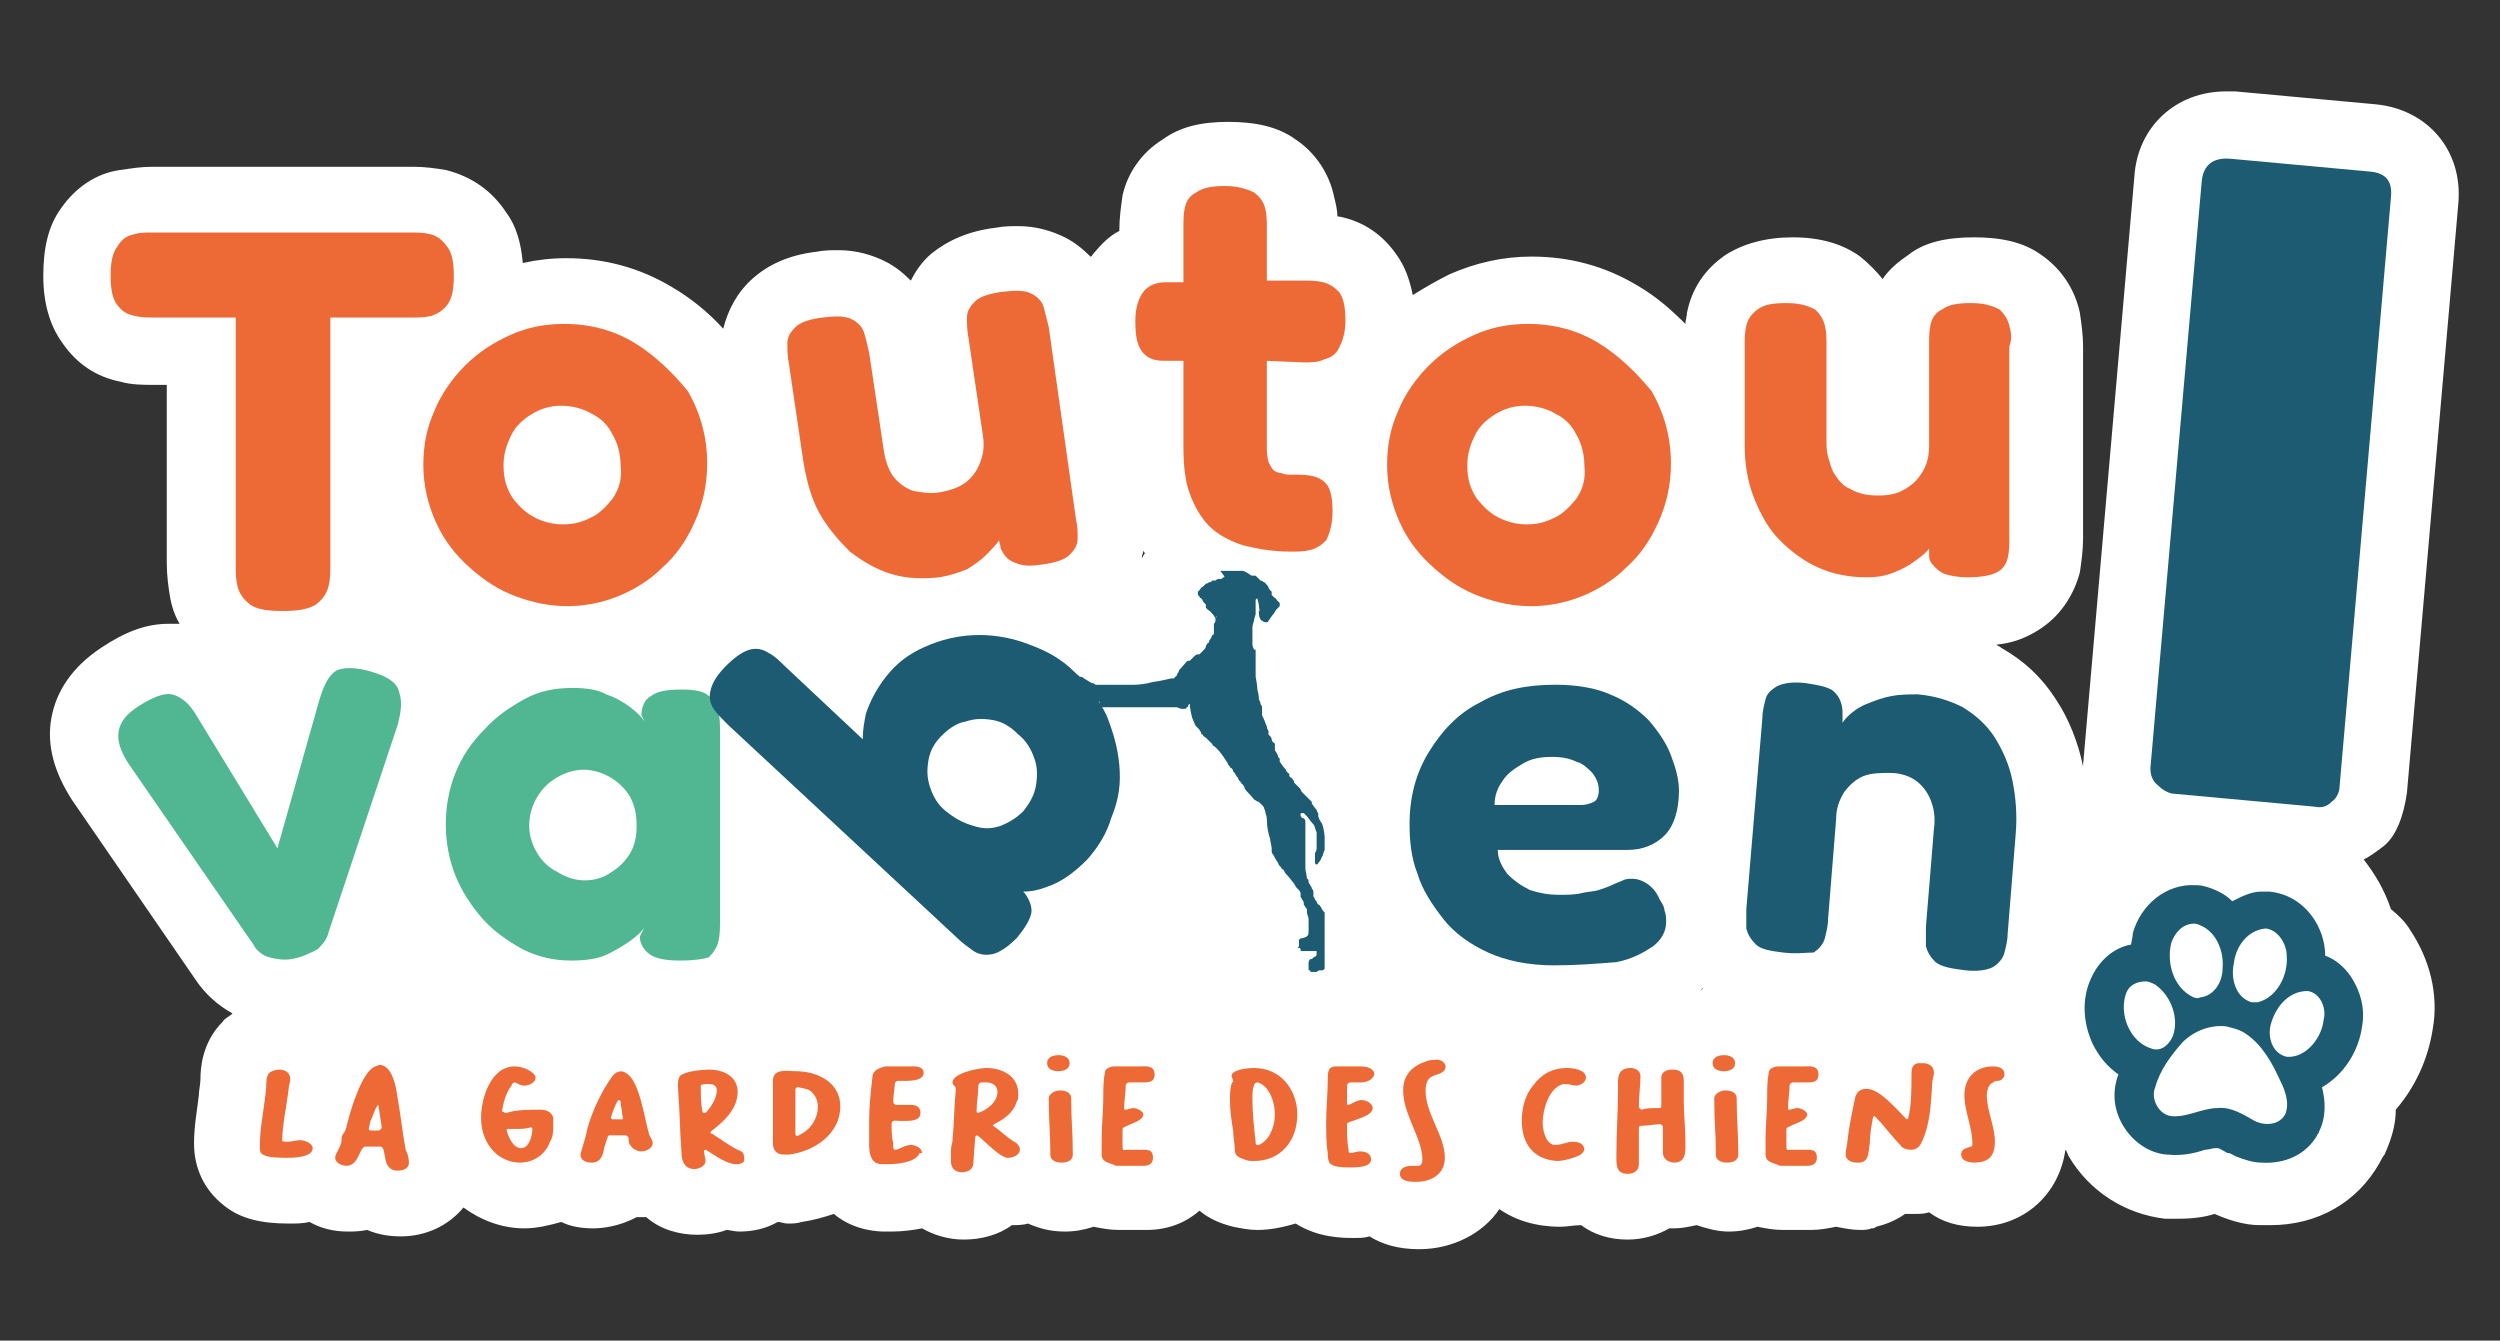 <?xml version="1.0" encoding="utf-8"?>
<!-- Generator: $$$/GeneralStr/196=Adobe Illustrator 27.6.0, SVG Export Plug-In . SVG Version: 6.00 Build 0)  -->
<svg version="1.1" id="Calque_1" xmlns="http://www.w3.org/2000/svg" xmlns:xlink="http://www.w3.org/1999/xlink" x="0px" y="0px"
	 viewBox="0 0 155.9 83.6" style="enable-background:new 0 0 155.9 83.6;" xml:space="preserve">
<rect x="0" y="0" width="155.9" height="83.6" fill="#333333" stroke="none"/>
<style type="text/css">
	.st0{fill:#FFFFFF;}
	.st1{fill:#1C5B72;}
	.st2{fill:#ED6A37;}
	.st3{fill:#50B792;}
</style>
<g>
	<path class="st0" d="M150.1,49.4l3.2-36.7c0.3-3.3-1.9-5.9-5.2-6.2l-8.7-0.8c-0.2,0-0.4,0-0.6,0c-3.1,0-5.5,2.2-5.7,5.3l-3.2,36.7
		c0,0.1,0,0.1,0,0.2c0,0,0-0.1,0-0.1c-0.3-1.5-0.9-3-1.7-4.2c-0.9-1.4-2-2.4-3.4-3.2c-0.1-0.1-0.2-0.1-0.3-0.2
		c1-0.1,1.8-0.4,2.6-0.9c1.3-0.8,2.2-2.1,2.6-3.6c0.1-0.7,0.2-1.4,0.2-2.1v-12c0-0.7-0.1-1.4-0.2-2.1c-0.3-1.4-1.1-2.7-2.4-3.6
		c-1.1-0.8-2.5-1.1-4.2-1.1c-1.7,0-3.1,0.3-4.1,1.1c-0.6,0.4-1.2,0.9-1.6,1.5c-0.4-0.5-0.9-1-1.4-1.4c-1.1-0.8-2.5-1.2-4.2-1.2
		c-1.7,0-3.1,0.4-4.2,1.1c-1.3,0.9-2.1,2.1-2.4,3.6c0,0.2-0.1,0.5-0.1,0.7c-0.9-0.9-1.8-1.7-3-2.4c-2-1.2-4.2-1.8-6.6-1.8
		c-1.8,0-3.5,0.4-5.1,1.1c-0.8,0.4-1.5,0.8-2.3,1.3c-0.2-1-0.5-1.8-1-2.5c-0.9-1.3-2.1-2.1-3.6-2.4c0,0-0.1,0-0.1,0
		c0-0.4-0.1-0.8-0.2-1.2c-0.3-1.5-1.2-2.8-2.4-3.6c-1.1-0.8-2.5-1.1-4.2-1.1c-1.7,0-3,0.3-4.1,1.1c-1.3,0.8-2.2,2.1-2.5,3.5
		c-0.1,0.7-0.2,1.4-0.2,2.2v0c-0.6,0.3-1.1,0.8-1.6,1.4c-0.1,0.1-0.1,0.2-0.2,0.2c-0.5-0.5-1-0.9-1.6-1.2c-0.8-0.4-1.8-0.7-2.9-0.7
		c-0.4,0-0.9,0-1.4,0.1c-1.7,0.2-3,0.8-4,1.6c-0.6,0.5-1,1.1-1.3,1.7c-0.5-0.5-1-0.9-1.6-1.2c-0.8-0.4-1.8-0.7-2.9-0.7
		c-0.4,0-0.9,0-1.4,0.1c-1.7,0.2-3,0.8-4,1.7c-0.9,0.8-1.5,1.9-1.8,3.1c-0.9-1-2-1.9-3.2-2.6c-2-1.2-4.2-1.8-6.6-1.8
		c-0.9,0-1.8,0.1-2.7,0.3c-0.1-1.2-0.4-2.3-1-3.1c-0.9-1.4-2.2-2.3-3.8-2.7c-0.6-0.1-1.3-0.2-2-0.2H9.5c-0.7,0-1.3,0.1-2,0.2
		C6,10.8,4.7,11.7,3.8,13c-0.8,1.1-1.1,2.5-1.1,4.2c0,1.7,0.4,3.1,1.2,4.2c0.9,1.3,2.1,2.1,3.6,2.4c0.7,0.2,1.4,0.2,2.1,0.2h0.8
		v11.1c0,0.8,0.1,1.5,0.2,2.1c0.1,0.6,0.3,1.2,0.6,1.7c0,0-0.1,0-0.1,0c-0.2,0-0.4,0-0.6,0c-1.4,0-2.7,0.5-4.2,1.5
		c-1.8,1.2-2.8,2.7-3.1,4.4c-0.3,1.7,0.2,3.4,1.3,5.1l7.7,11.2c0.6,0.9,1.4,1.6,2.3,2.1c-0.2,0.2-0.5,0.3-0.6,0.5
		c-1.3,1.3-1.4,2.9-1.4,3.6c0,0.3-0.1,0.7-0.1,1c-0.1,0.9-0.3,1.9-0.3,3c0,1.5,0.6,2.9,1.9,3.9c1,0.8,2.3,1.1,4,1.1
		c0.5,0,0.9,0,1.3-0.1c0.7,0.4,1.5,0.6,2.4,0.6c0.3,0,0.7,0,1.2-0.1c0.7,0.3,1.4,0.4,2.1,0.4c1.6,0,3-0.7,3.9-1.8
		c1.1,0.8,2.4,1.3,3.8,1.3c0.8,0,1.6-0.2,2.3-0.4c0.6,0.3,1.3,0.4,2,0.4c0.5,0,1.6-0.1,2.7-0.7c0.2,0,0.3,0,0.5,0c0,0,0.1,0,0.1,0
		c0.9,0.8,2.1,1.1,3.2,1.1c0.6,0,1.3-0.1,1.8-0.3c0.2,0,0.5,0.1,0.8,0.1c0.9,0,1.7-0.2,2.4-0.6c0.2,0,0.4,0.1,0.6,0.1
		c0.3,0,0.6,0,0.9-0.1c0.7-0.1,1.4-0.3,2-0.5c1.3,1.1,2.9,1.1,3.2,1.1h0.4c0.7,0,1.4-0.1,1.9-0.2c0.7,0.4,1.6,0.7,2.6,0.7
		c1.1,0,2.2-0.3,3-0.9c0,0,0,0,0,0c0.3,0,0.7,0,1-0.1c0.7,0.3,1.4,0.5,2.3,0.5c0.6,0,1.2-0.1,1.8-0.3c0.5,0.1,1,0.2,1.6,0.2h1.7
		c1.4,0,2.5-0.5,3.3-1.2c0.6,0.5,1.3,0.8,2.1,1c0.5,0.1,1,0.2,1.5,0.2c0.9,0,1.7-0.2,2.4-0.4c1.4,0.9,3,0.9,3.6,0.9
		c0.4,0,0.7,0,1-0.1c0.8,0.5,1.8,0.8,3.1,0.8c2.1,0,4-1,5-2.5c1,0.7,2.3,1.1,3.8,1.1c0.4,0,0.9-0.1,1.3-0.1c0.8,0.6,1.8,0.9,2.9,0.9
		c1,0,1.9-0.3,2.6-0.7c0.1,0,0.2,0,0.3,0c0.5,0,0.9-0.1,1.4-0.2c0.6,0.2,1.3,0.4,2,0.4c0.6,0,1.2-0.1,1.8-0.3c0.5,0.1,1,0.2,1.6,0.2
		h1.7c0.6,0,1.1-0.1,1.6-0.2c0.5,0.1,1,0.2,1.5,0.2c0.2,0,0.5,0,0.7-0.1c0.1,0,0.2,0,0.3-0.1c0.4-0.1,1.1-0.3,1.8-0.8
		c0.2,0,0.4,0,0.6,0c0.3,0,0.6,0,0.9-0.1c0.8,0.6,1.8,0.9,3,0.9c2.9,0,5.1-2,5.5-4.8c0.1,0.1,0.1,0.2,0.2,0.4c1.3,2.2,3.5,3.6,6,3.9
		c0,0,0.1,0,0.1,0c0.3,0,0.5,0,0.8,0c0.8,0,1.6-0.1,2.2-0.3c0.9,0.4,1.9,0.7,2.8,0.7c0.2,0,0.5,0,0.7,0c2.9,0,5.4-1.4,6.8-3.9
		c0.1-0.2,0.2-0.4,0.3-0.5c0.4-0.9,0.7-1.8,0.7-2.8c1.2-1.4,2-3.1,2.3-5c0.4-2.2-0.2-4.4-1.4-6.2c-0.3-0.5-0.7-0.9-1.2-1.3
		c-0.4-1.2-1-2.2-1.7-3.1c0.4-0.2,0.8-0.5,1.2-0.8C149.4,52.2,149.9,50.9,150.1,49.4z M71.4,34.5c-0.1,0.1-0.1,0.2-0.2,0.3
		c0-0.2,0.1-0.3,0.1-0.5C71.3,34.4,71.4,34.5,71.4,34.5z M106.2,61.6C106.2,61.6,106.2,61.7,106.2,61.6c0,0.1-0.1,0.1-0.2,0.2
		C106.1,61.7,106.1,61.7,106.2,61.6z M15.8,42.3C15.8,42.3,15.8,42.3,15.8,42.3C15.7,42.3,15.7,42.3,15.8,42.3
		C15.7,42.3,15.8,42.3,15.8,42.3z"/>
	<path class="st1" d="M75.9,38L75.9,38c0,0,0,0.1,0,0.1c0,0,0,0.1,0,0.1c0,0,0,0.1,0,0.1c0,0.1,0,0.2-0.1,0.2c0,0,0,0,0,0
		C76,38.4,75.9,38,75.9,38L75.9,38z M82.3,58.4c0,0,0,0.1,0,0.2c0,0.2,0,0.4,0,0.5c0,0,0,0,0,0c0,0,0,0,0-0.1c0,0,0-0.1,0-0.1
		c0-0.1,0-0.1,0-0.2C82.3,58.6,82.3,58.5,82.3,58.4C82.3,58.4,82.3,58.4,82.3,58.4z M76.3,36C76.2,36,76.2,36,76.3,36
		C76.2,36,76.2,36.1,76.3,36c-0.1,0.1-0.1,0.1-0.2,0.1c0,0-0.1,0-0.1,0c0,0-0.1,0-0.2,0.1c0,0-0.1,0-0.1,0c0,0-0.1,0-0.1,0
		c0,0,0,0-0.1,0.1c0,0,0,0-0.1,0c0,0-0.1,0.1-0.2,0.1c0,0,0,0-0.1,0.1c0,0-0.1,0.1-0.1,0.1c-0.1,0-0.1,0.1-0.2,0.2l-0.1,0.1l0,0.1
		c0,0.1,0,0.1,0.1,0.2c0,0,0,0.1,0.1,0.1c0.1,0.1,0.1,0.2,0.2,0.3c0,0,0.1,0.1,0.1,0.1c0,0,0,0,0,0.1c0,0,0,0,0,0.1c0,0,0,0,0.1,0.1
		c0.3,0.2,0.5,0.5,0.5,0.6c0,0,0,0.1,0,0.1c0,0,0,0.1-0.1,0.2c0,0,0,0.1,0,0.1c0,0,0,0.1,0,0.1c0,0,0,0,0,0.1c0,0,0,0,0,0.1
		c0,0,0,0.1,0,0.2c0,0,0,0.1-0.1,0.1c-0.1,0.3-0.2,0.3-0.2,0.4c0,0,0,0.1-0.1,0.1c0,0.1-0.1,0.1-0.1,0.2c0,0.1-0.1,0.2-0.2,0.3
		c0,0-0.1,0.1-0.1,0.1c0,0-0.1,0.1-0.1,0.1c0,0-0.1,0-0.1,0c0,0,0,0,0,0c0,0,0,0,0,0c-0.1,0-0.2,0.1-0.2,0.1c0,0-0.1,0.1-0.1,0.1
		c0,0,0,0-0.1,0.1c0,0-0.1,0.1-0.1,0.1c0,0,0,0-0.1,0c-0.1,0-0.2,0.2-0.4,0.4c-0.1,0.1-0.2,0.2-0.2,0.3c-0.1,0.1-0.1,0.2-0.1,0.2
		c-0.1,0.1-0.1,0.1-0.2,0.2c0,0,0,0,0,0c0,0,0,0-0.1,0c0,0-0.1,0-0.5,0.1c-0.4,0.1-0.7,0.1-1,0.2c-0.5,0.1-0.8,0.1-1,0.1
		c0,0-0.1,0-0.1,0c0,0,0,0,0,0c0,0,0,0,0,0c0,0-0.1,0-0.1,0c0,0-0.1,0-0.1,0c0,0-0.1,0-0.2,0c-0.3,0-0.4,0-0.7,0c-0.1,0-0.3,0-0.3,0
		c0,0-0.1,0-0.1,0c0,0-0.1,0-0.2,0c-0.1,0-0.2,0-0.2,0c0,0-0.1,0-0.1,0c0,0-0.1,0-0.1,0c-0.1,0-0.1,0-0.2-0.1c0,0-0.1,0-0.1,0
		c0,0-0.2-0.1-0.5-0.3c-0.1-0.1-0.2-0.1-0.2-0.1c0,0-0.1,0-0.1,0c0-0.1-0.1-0.1-0.2-0.1c0,0,0,0,0,0c0,0,0,0,0,0c0,0-0.1,0-0.1,0
		c0,0-0.1,0-0.1,0c0,0,0,0,0,0c0,0,0,0,0,0c0,0,0,0-0.1,0c0,0-0.1,0-0.1,0c0,0,0,0,0,0c0,0,0,0.1,0,0.1c-0.1,0.1-0.1,0.1,0,0.3
		c0,0.2,0,0.3,0.2,0.3c0,0,0.1,0.1,0.1,0.1c0,0,0,0,0,0.1c0,0.1,0.1,0.1,0.2,0.1c0,0,0,0,0,0c0,0,0,0,0,0c0.1,0,0.2,0,0.3,0.1
		c0,0,0,0,0,0.1c0,0,0.1,0.1,0.1,0.1c0,0,0,0,0,0l0,0c0,0,0.1,0,0.2,0.1c0.1,0,0.2,0.1,0.3,0.1c0.1,0,0.2,0,0.2,0.1c0,0,0,0,0,0
		c0,0,0,0,0,0s0,0,0,0c0,0,0,0,0,0c0,0,0.1,0,0.1,0c0.1,0,0.2,0.1,0.2,0.1c0,0,0,0,0,0.1c0,0.1,0,0.2,0.1,0.2c0,0,0.1,0,0.1,0
		c0.1,0,0.1,0,0.1,0c0,0,0.1,0,0.1,0c0,0,0,0,0.1,0c0,0,0,0,0.1,0c0,0,0.1,0,0.2,0c0.1,0,0.3,0,0.3,0c0,0,0,0,0.1,0c0,0,0.1,0,0.1,0
		c0,0,0.1,0,0.1,0c0,0,0.1,0,0.1,0c0,0,0.1,0,0.1,0c0,0,0,0,0.1,0c0,0,0,0,0,0c0,0,0,0,0,0c0.1,0,0.3,0,0.4,0c0,0,0,0,0.1,0
		c0,0,0.1,0,0.1,0c0,0,0.1,0,0.2,0c0,0,0.1,0,0.1,0c0,0,0.1,0,0.1,0c0,0,0,0,0,0c0,0,0,0,0,0c0,0,0,0,0.1,0c0,0,0,0,0.1,0
		c0,0,0,0,0,0c0,0,0,0,0,0c0,0,0.1,0,0.1,0c0.1,0,0.1,0,0.2,0c0,0,0.1,0,0.1,0c0,0,0.1,0,0.2,0c0,0,0.1,0,0.1,0c0,0,0.1,0,0.1,0
		c0.1,0,0.2,0,0.3,0c0,0,0.1,0,0.1,0c0.1,0,0.3,0,0.4,0c0,0,0,0,0,0c0,0,0,0,0,0c0,0,0,0,0,0c0,0,0,0,0.1,0c0,0,0,0,0.1,0
		c0,0,0,0,0,0s0,0,0,0c0,0,0,0,0.1,0c0,0,0,0,0,0c0,0,0,0,0,0c0,0,0,0,0,0c0,0,0,0,0,0c0,0,0.2,0.1,0.3,0.1c0,0,0.1,0,0.1,0
		c0.1,0,0.2,0,0.2-0.1c0,0,0.1,0,0.1-0.1c0,0,0-0.1,0.1-0.1c0,0,0,0,0,0c0,0,0,0,0,0.1c0,0.1,0.1,0.7,0.2,0.9
		c0.1,0.2,0.1,0.3,0.2,0.4c0,0,0.1,0.1,0.1,0.1s0,0,0,0c0,0,0.1,0.1,0.1,0.1c0,0.1,0.1,0.1,0.1,0.2c0,0,0,0.1,0.1,0.1
		c0,0,0,0.1,0.2,0.2c0,0,0.1,0.1,0.1,0.1c0,0,0,0,0,0c0,0,0.2,0.2,0.2,0.2c0,0,0.1,0.1,0.1,0.1c0,0.1,0.1,0.1,0.2,0.2
		s0.1,0.1,0.1,0.1c0,0,0.1,0.1,0.1,0.1c0.1,0.1,0.6,0.8,0.6,0.9c0,0,0.1,0.1,0.1,0.1c0,0,0,0.1,0.1,0.1c0,0,0,0,0,0
		c0,0,0.1,0.1,0.1,0.2c0.2,0.2,0.2,0.3,0.2,0.3c0,0,0.1,0.1,0.1,0.1c0,0.1,0.1,0.2,0.2,0.3c0,0,0,0.1,0.1,0.1c0,0.1,0.1,0.1,0.1,0.2
		c0,0,0,0,0,0c0,0.1,0.2,0.3,0.3,0.4c0.3,0.3,0.3,0.4,0.4,0.4c0,0,0.1,0.1,0.2,0.1c0,0,0.1,0.1,0.1,0.1c0,0,0.1,0.1,0.1,0.1
		c0.1,0.1,0.1,0.1,0.2,0.4c0,0.1,0.1,0.3,0.1,0.5c0,0.5,0.1,0.9,0.2,1.2c0,0.1,0.1,0.5,0.1,0.6c0,0.1,0,0.1,0,0.2
		c0,0.1,0.1,0.2,0.1,0.2c0,0,0.2,0.4,0.3,0.5c0,0.1,0.1,0.2,0.2,0.3c0,0,0,0.1,0.1,0.1c0.1,0.1,0.1,0.2,0.2,0.3
		c0.1,0.1,0.1,0.1,0.5,0.6c0.1,0.2,0.1,0.2,0.2,0.3c0,0,0.1,0.1,0.1,0.1c0.1,0.1,0.1,0.2,0.1,0.2c0,0,0,0,0,0.1c0,0,0,0,0,0
		c0,0,0,0,0,0c0,0,0,0,0,0.1c0,0.1,0.1,0.1,0.1,0.2c0.1,0.1,0.1,0.2,0.1,0.2c0,0,0,0,0,0c0,0,0,0,0,0.1s0,0,0,0c0,0,0.2,0.3,0.2,0.3
		c0,0,0,0,0,0c0,0,0,0,0,0.1c0,0,0,0.1,0,0.1c0,0.1,0.1,0.3,0.1,0.4c0,0.2,0,0.6,0,0.6c0,0,0,0.1,0,0.1c0,0.3,0,0.4-0.4,0.5
		c-0.1,0-0.1,0-0.2,0.1c0,0,0,0,0,0.1c0,0,0,0.2,0,0.2c0,0,0,0,0,0c0,0,0,0,0,0.1c-0.1,0.1-0.1,0.1,0,0.1c0,0,0.1,0,0.1,0.1
		c0,0.1,0,0.1,0.1,0.1c0,0,0.1,0,0.2,0c0.1,0,0.2,0,0.3,0c0,0,0.1,0,0.1,0c0.1,0,0.1,0,0.2,0c0,0,0.1,0,0.1,0c0,0,0,0,0,0
		c0,0,0,0,0,0c0,0,0,0.1,0,0.1c0,0.2,0,0.2-0.2,0.3c0,0,0,0-0.1,0.1c0,0-0.1,0-0.1,0c0,0-0.1,0.1-0.1,0.2c0,0.1,0,0.1,0,0.2
		c0,0,0,0.1,0,0.1c0,0,0,0,0,0.1c0,0.1,0,0.1,0,0.1c0,0,0,0,0,0c0,0,0,0,0,0c0,0,0,0,0.1,0c0,0.1,0,0.1,0.1,0.1c0,0,0,0,0,0
		c0,0,0,0,0,0c0,0,0.1,0,0.1,0c0,0,0,0,0,0c0,0,0,0,0,0c0,0,0,0,0,0c0,0,0,0,0,0c0,0,0,0,0.1,0c0,0,0,0,0,0c0.1,0,0.1,0,0.1,0
		c0,0,0.1-0.1,0.2-0.1c0,0,0.1,0,0.1,0c0,0,0,0,0,0c0.1,0,0.1,0,0.2-0.1c0,0,0-0.1,0-0.1c0,0,0-0.1,0-0.1c0,0,0-0.1,0-0.2
		c0-0.1,0-0.1,0-0.1c0,0,0-0.2,0-0.3c0-0.1,0-0.3,0-0.4c0,0,0-0.1,0-0.1c0,0,0-0.1,0-0.1c0,0,0-0.1,0-0.1s0-0.1,0-0.1
		c0,0,0-0.1,0-0.1c0,0,0-0.1,0-0.2c0-0.1,0-0.1,0-0.2c0,0,0-0.1,0-0.1c0,0,0-0.1,0-0.1c0-0.2,0-0.4,0-0.4c0,0,0-0.1,0-0.2
		c0-0.2,0-0.3,0-0.4c0,0,0-0.2,0-0.2c0,0-0.2-0.2-0.2-0.3c0,0,0,0,0,0c-0.1-0.1-0.1-0.2-0.2-0.2c0,0-0.1-0.1-0.1-0.2
		c0,0-0.1-0.1-0.1-0.1c0,0,0-0.1-0.1-0.2c0,0,0,0,0-0.1c0,0,0,0,0,0c0,0,0,0,0-0.1s0,0,0-0.1c0-0.1-0.1-0.2-0.1-0.2
		c0,0,0-0.1-0.1-0.2c0-0.1-0.1-0.1-0.1-0.2c0-0.1,0-0.2-0.1-0.2c0-0.1-0.1-0.6-0.1-0.6c0,0,0-0.1,0-0.4c0-0.1,0-0.2,0-0.2
		c0,0,0-0.1,0-0.2c0,0,0-0.1,0-0.1s0,0,0-0.1c0,0,0-0.1,0-0.1c0,0,0-0.1,0-0.1c0,0,0-0.1,0-0.2c0,0,0-0.1,0-0.1c0,0,0,0,0-0.1
		c0,0,0-0.1,0-0.1c0-0.2,0-0.3,0-0.5c0,0,0-0.1,0-0.2c0,0,0-0.1,0-0.2c0-0.1,0-0.2,0-0.3c0,0,0-0.1,0-0.1c0-0.1-0.1-0.2-0.2-0.2
		c-0.1-0.1-0.1-0.1-0.1-0.2c0-0.1,0-0.1,0.1-0.1c0,0,0,0,0.1,0c0,0,0,0,0,0c0,0,0,0,0,0c0,0,0.1,0.1,0.1,0.1c0,0,0,0,0.1,0.1
		c0.1,0.1,0.2,0.3,0.4,0.5c0.1,0.1,0.1,0.3,0.2,0.5c0,0.2,0,0.5,0,0.6c0,0,0,0.1,0,0.1c0,0,0,0.1,0,0.1c0,0,0,0.1,0,0.2
		c0,0.1,0,0.1-0.1,0.3c0,0,0,0,0,0.1c0,0,0,0,0,0.1c0,0.1,0,0.3,0,0.4c0,0,0,0.1,0.1,0.1c0,0,0.1,0,0.1-0.1c0,0,0.1-0.1,0.1-0.1
		c0,0,0.1-0.2,0.2-0.4c0-0.1,0.1-0.3,0.1-0.3c0,0,0-0.1,0-0.2c0,0,0-0.1,0-0.1c0,0,0,0,0,0c0,0,0,0,0-0.1c0,0,0-0.1,0-0.1
		c0,0,0-0.1,0-0.3c0-0.2-0.1-0.8-0.2-0.9c-0.1-0.1-0.2-0.4-0.2-0.4c0,0,0,0,0-0.1c0,0,0,0,0,0c0,0,0,0,0-0.1c0,0-0.1-0.1-0.1-0.2
		c-0.1-0.1-0.3-0.4-0.3-0.4c0,0,0,0,0-0.1c-0.1-0.1-0.2-0.2-0.4-0.4c-0.1-0.1-0.2-0.2-0.2-0.2c0,0,0,0,0,0c0,0,0,0,0,0c0,0,0,0,0,0
		c0,0-0.1-0.1-0.1-0.2c0,0-0.1-0.1-0.1-0.1c0,0-0.1-0.1-0.1-0.1c0,0,0,0,0,0c0,0,0,0-0.1-0.1c0,0-0.1-0.1-0.1-0.1
		c0-0.1,0-0.1-0.1-0.2c0-0.1-0.1-0.1-0.1-0.1c-0.1-0.1-0.1-0.1-0.1-0.1c0,0,0,0,0,0c0,0,0,0,0-0.1c0,0,0-0.1-0.1-0.1
		c0,0,0-0.1-0.1-0.1c0,0,0,0,0-0.1c0,0,0,0-0.1-0.1c-0.1-0.1-0.2-0.3-0.3-0.4c0,0,0,0,0-0.1c0,0,0,0,0,0c0,0,0,0,0-0.1
		c0,0-0.1-0.1-0.1-0.1c0-0.1-0.1-0.3-0.2-0.4c0,0,0,0,0-0.1c0,0,0-0.1,0-0.1c0,0,0,0,0-0.1c0,0,0,0,0-0.1c0,0,0-0.1-0.1-0.1
		c0,0-0.1-0.1-0.1-0.2c0-0.1-0.1-0.2-0.1-0.2s-0.1-0.1-0.1-0.1c0,0,0-0.1,0-0.1c0,0,0,0,0,0c0,0,0,0,0-0.1c0-0.1-0.1-0.1-0.1-0.3
		c-0.1-0.2-0.1-0.3-0.3-0.7c0,0,0-0.1,0-0.2c0-0.1,0-0.2,0-0.2c0,0,0-0.1,0-0.1c0,0,0-0.1-0.1-0.2c0-0.1,0-0.1-0.1-0.3
		c0-0.4-0.1-0.5-0.1-0.7c0-0.2-0.1-0.7-0.1-0.7c0,0,0-0.2,0-0.4c0-0.2,0-0.3,0-0.3c0,0,0-0.1,0-0.2c0-0.1,0-0.2,0-0.5
		c0-0.1,0-0.1,0-0.2c0-0.1,0-0.1-0.1-0.1c0,0-0.1-0.2-0.1-0.3c0-0.1,0-0.1,0-0.2c0-0.1,0-0.2,0-0.3c0-0.1,0-0.2,0-0.3
		c0,0,0-0.1,0-0.1c0,0,0-0.1,0-0.1c0,0,0-0.1,0-0.1c0-0.1,0.1-0.4,0.1-0.4c0-0.1,0.1-0.4,0.1-0.4c0,0,0-0.1,0-0.1c0,0,0,0,0-0.1
		c0,0,0-0.1,0-0.1c0,0,0-0.1,0-0.1c0,0,0-0.1,0-0.1c0,0,0-0.1,0-0.2c0-0.1,0-0.2,0-0.2c0,0,0.1-0.1,0.1-0.1c0,0,0,0,0,0
		c0,0,0,0,0.1,0.4c0,0.3,0.1,0.4,0,0.4c0,0.1,0,0.4,0.1,0.5c0,0,0,0.1,0.1,0.1c0,0,0,0,0,0c0,0,0.1,0.1,0.2,0.1c0,0,0.1,0,0.1,0
		c0,0,0.1,0,0.1-0.1c0.1-0.1,0.2-0.3,0.3-0.4c0.1-0.1,0.1-0.2,0.2-0.3c0,0,0.1-0.1,0.1-0.1c0.1-0.1,0.1-0.1,0.1-0.1c0,0,0-0.1,0-0.2
		c0,0,0,0-0.1-0.1c0,0-0.1-0.1-0.1-0.1c0,0,0-0.1-0.1-0.1c0,0-0.1-0.1-0.1-0.1c0,0-0.1-0.1-0.1-0.1c0,0,0-0.1,0-0.1c0,0,0-0.1,0-0.1
		c0,0-0.1-0.1-0.1-0.1c0,0-0.1-0.1-0.1-0.2c-0.1-0.1-0.2-0.3-0.3-0.3c0,0,0,0,0,0c0,0,0,0,0,0c0,0-0.1-0.1-0.2-0.1
		c0,0-0.1-0.1-0.1-0.1s-0.1-0.1-0.1-0.1l-0.1-0.1l-0.1,0c0,0,0,0,0,0c0,0-0.1,0-0.1,0c-0.1,0-0.2-0.1-0.2-0.1c0,0-0.3-0.2-0.4-0.2
		c0,0-0.1,0-0.2,0c-0.1,0-0.2,0-0.2,0l0,0c0,0,0,0,0,0c0,0,0,0,0,0c0,0-0.1,0-0.3,0c0,0-0.2,0-0.3,0c-0.2,0-0.2,0-0.3,0
		c0,0-0.1,0-0.1,0c0,0,0,0,0,0c0,0,0,0,0,0C76.4,36,76.4,36,76.3,36C76.3,36,76.3,36,76.3,36z"/>
	<g>
		<path class="st2" d="M17.9,71.2c0.3,0,0.6-0.1,0.8-0.1c0.3,0,0.8,0.2,0.8,0.5c0,0.6-1.3,0.6-1.6,0.6c-0.4,0-1.2,0-1.5-0.2
			c-0.2-0.1-0.2-0.3-0.2-0.5c0-1.2,0.3-2.5,0.4-3.7c0-0.3,0-0.7,0.2-0.9c0.1-0.1,0.4-0.2,0.6-0.2c0.4,0,0.7,0.2,0.7,0.6
			c0,0.2-0.1,0.4-0.1,0.6c-0.1,0.9-0.4,2.3-0.4,3.2C17.6,71.2,17.7,71.2,17.9,71.2z"/>
		<path class="st2" d="M24.8,68.5c0.2,1.1,0.3,2.2,0.5,3.2c0.1,0.2,0.2,0.5,0.2,0.8c0,0.4-0.4,0.5-0.7,0.5c-1.1,0-0.6-1.5-1.1-1.5
			h-0.9c-0.4,0-0.4,1.2-1.2,1.2c-0.3,0-0.7-0.2-0.7-0.5c0-0.3,0.4-0.7,0.4-1.1c0-0.2,0-0.2,0.1-0.4c0.2-0.2,0.2-0.5,0.3-0.8
			c0.2-0.8,0.9-3.1,1.7-3.4c0.1,0,0.2-0.1,0.3-0.1C24.5,66.5,24.7,67.8,24.8,68.5z M23.1,69.9c0,0.1-0.1,0.4-0.1,0.5
			s0.1,0.1,0.2,0.1h0.4c0.1,0,0.2-0.1,0.2-0.2c0-0.1-0.2-1.3-0.2-1.4C23.4,69,23.2,69.8,23.1,69.9z"/>
		<path class="st2" d="M31.6,69.4c0.6-0.2,1.4-0.2,2.1-0.2c0.3,0,0.7,0.1,0.8,0.5c0,0.1,0,0.3,0,0.4c0,0.4,0,0.8-0.2,1.1
			c-0.3,0.8-1,1.3-1.9,1.3c-0.5,0-1-0.2-1.4-0.5c-0.7-0.6-1-1.4-1-2.3c0-1.2,0.6-3.2,2.1-3.2c0.3,0,0.6,0.1,0.8,0.2
			c0.2,0.1,0.5,0.3,0.5,0.5c0,0.3-0.4,0.5-0.7,0.5c-0.3,0-0.5-0.2-0.6-0.2c-0.1,0-0.2,0.1-0.2,0.2c-0.4,0.5-0.5,1.1-0.6,1.6v0
			C31.5,69.4,31.5,69.4,31.6,69.4C31.6,69.4,31.6,69.4,31.6,69.4z M31.6,70.5c0.1,0.4,0.4,1.1,0.9,1.1c0.5,0,0.7-0.8,0.7-1.2
			c0-0.1-0.1-0.1-0.1-0.1h0c-0.3,0.1-0.6,0.1-1,0.1c-0.1,0-0.2,0-0.4,0C31.6,70.4,31.6,70.4,31.6,70.5
			C31.6,70.4,31.6,70.5,31.6,70.5z"/>
		<path class="st2" d="M40.5,70.8c0.1,0.2,0.2,0.3,0.2,0.5c0,0.3-0.4,0.5-0.7,0.5c-0.3,0-0.6-0.2-0.7-0.4c-0.1-0.1-0.1-0.3-0.1-0.4
			c0-0.1-0.1-0.2-0.2-0.2c-0.3,0-0.5,0-0.9,0c-0.1,0-0.2,0-0.2,0.1l-0.2,0.6c-0.1,0.5-0.2,1-0.8,1c-0.3,0-0.7-0.1-0.7-0.5
			c0-0.1,0.4-1.3,0.4-1.5c0.3-1.2,1-2.6,1.6-3.4c0.3-0.4,0.7-0.3,0.8-0.2C39.9,67.3,40.2,69.9,40.5,70.8z M38.8,69.8
			C38.9,69.8,38.9,69.7,38.8,69.8c0.1-0.2,0-0.2,0-0.3c0-0.3-0.1-0.5-0.1-0.8c0,0,0-0.1-0.1-0.1c0,0-0.1,0-0.1,0.1
			c-0.1,0.1-0.4,0.9-0.4,1c0,0.1,0.1,0.1,0.1,0.1C38.5,69.8,38.7,69.8,38.8,69.8z"/>
		<path class="st2" d="M45.9,72.6c-0.7,0-1.8-0.9-1.9-0.9c-0.1,0-0.1,0.1-0.1,0.1c0,0.2,0.1,0.4,0.1,0.6c0,0.3-0.4,0.5-0.7,0.5
			c-0.6,0-0.8-0.5-0.8-1c-0.1-1.2-0.1-2.5-0.2-3.7c0-0.3-0.1-0.8,0.1-1.1c0.3-0.3,1.4-0.4,1.8-0.4c0.9,0,1.8,0.4,1.8,1.4
			c0,1-0.8,1.8-1.6,2.4c0,0-0.1,0.1-0.1,0.1c0,0,0,0.1,0.1,0.1c0.5,0.3,1,0.7,1.6,1c0.2,0.1,0.4,0.1,0.4,0.5
			C46.5,72.5,46.2,72.6,45.9,72.6z M44.2,67.6c-0.1,0-0.5,0-0.5,0.1c0,0.5,0,1.1,0.1,1.6c0,0,0,0.1,0.1,0.1c0,0,0.1,0,0.1,0
			c0.3-0.3,0.7-0.9,0.7-1.4C44.7,67.7,44.5,67.6,44.2,67.6z"/>
		<path class="st2" d="M52.4,69c0,1.7-1.6,2.8-3.2,3c-0.1,0-0.2,0-0.3,0c-0.4,0-0.7-0.2-0.7-0.7c0-1.3,0-2.6,0-3.9
			c0-0.8,0.9-0.6,1.4-0.6C51,66.8,52.4,67.5,52.4,69z M49.8,70.8c0.7-0.3,1.2-1,1.2-1.8c0-0.3-0.1-0.6-0.3-0.8
			c-0.2-0.3-0.5-0.3-0.9-0.4c-0.1,0-0.2,0-0.2,0.2v2.7C49.6,70.8,49.7,70.9,49.8,70.8z"/>
		<path class="st2" d="M57.3,72c-0.3,0.5-1.4,0.6-1.9,0.6H55c-0.9,0-0.8-1.1-0.8-1.7c0-0.3,0-0.7,0-1c0-0.9,0.1-1.8,0.2-2.7
			c0-0.3,0.2-0.5,0.5-0.6c0.2-0.1,0.3-0.1,0.5-0.1c0.2,0,0.3,0,0.5,0c0.3,0,0.7,0,1.1,0c0.3,0,0.6,0.1,0.6,0.4
			c0,0.6-1.2,0.5-1.6,0.5c-0.1,0-0.2,0.1-0.2,0.2c0,0.2-0.1,0.8-0.1,1.1c0,0.1,0.1,0.2,0.2,0.2c0.1,0,0.3,0,0.4,0c0.2,0,0.3,0,0.5,0
			c0.3,0,0.6,0.1,0.6,0.5c0,0.5-0.6,0.5-1,0.5c-0.1,0-0.2,0-0.3,0c-0.2,0-0.5-0.1-0.5,0.2c0,0.4,0,0.8,0.1,1.2c0,0,0,0,0,0.1
			c0,0.1,0,0.3,0.1,0.3c0.3,0,0.6-0.3,1-0.3c0.3,0,0.7,0.2,0.7,0.5C57.4,71.9,57.3,71.9,57.3,72z"/>
		<path class="st2" d="M63.1,71.1c0.1,0.1,0.2,0.1,0.3,0.2c0.1,0.1,0.2,0.2,0.2,0.4c0,0.3-0.4,0.5-0.7,0.5c0,0-0.1,0-0.1,0
			c-0.6-0.1-1.7-1.4-1.9-1.4c-0.1,0-0.1,0.3-0.1,0.3l-0.1,1.4c0,0.4-0.3,0.6-0.7,0.6c-0.5,0-0.7-0.3-0.7-0.7c0-0.2,0-0.4,0-0.6
			c0-0.4,0.1-0.5,0.1-0.7c0.1-1,0.1-2.1,0.2-3.1c0,0,0-0.1,0-0.1c0-0.2-0.2-0.2-0.2-0.4c0-0.6,1.7-0.9,2.1-0.9c1,0,2,0.5,2,1.6
			c0,0.2,0,0.4-0.1,0.5c-0.2,0.7-0.8,1.1-1.4,1.4c0,0-0.1,0.1-0.1,0.1C62,70.2,62.9,71,63.1,71.1z M61,69.4C61,69.4,61,69.4,61,69.4
			c0.6-0.2,1.2-0.7,1.2-1.3c0-0.4-0.3-0.6-0.7-0.6c-0.1,0-0.2,0-0.3,0c-0.1,0-0.2,0.1-0.2,0.3c0,0.5-0.1,1-0.1,1.5
			C60.9,69.3,60.9,69.4,61,69.4z"/>
		<path class="st2" d="M66,66.8c-0.3,0-0.7-0.1-0.7-0.5s0.4-0.5,0.7-0.5s0.7,0.1,0.7,0.5S66.3,66.8,66,66.8z M66.1,68
			c0.3,0,0.7,0.1,0.7,0.5c0,1.5,0.1,2,0.1,3.5c0,0.4-0.4,0.5-0.7,0.5c-0.3,0-0.7-0.1-0.7-0.5c0-1.5-0.1-2-0.1-3.5
			C65.4,68.2,65.8,68,66.1,68z"/>
		<path class="st2" d="M68.7,72c0-0.3,0-0.7,0-1c0-0.8,0.1-1.7,0.1-2.5c0-0.6,0-1.1,0.1-1.6c0-0.3,0.4-0.4,0.6-0.4
			c0.6,0,0.9,0,1.6,0c0.3,0,0.9-0.1,0.9,0.5c0,0.5-0.4,0.5-0.7,0.5c-0.3,0-0.6,0-0.9,0c-0.1,0-0.2,0.1-0.2,0.2c0,0.4-0.1,1-0.1,1.4
			c0,0.1,0,0.1,0.1,0.1c0.1,0,0.3-0.1,0.5-0.1c0.2,0,0.6,0.2,0.6,0.4c0,0.4-0.9,0.6-1.2,0.8c-0.1,0-0.1,0.1-0.1,0.2
			c0,0.3,0,0.6,0,0.9c0,0.4,0,0.3,0.4,0.3h0.9c0.3,0,0.6,0,0.6,0.5c0,0.4-0.3,0.5-0.6,0.5h-1.7C69.2,72.5,68.7,72.5,68.7,72z"/>
		<path class="st2" d="M78.2,66.6c1.7,0,2.7,1.4,2.7,2.9c0,1.6-1,2.9-2.7,2.9c-0.2,0-0.4,0-0.6-0.1c-0.3-0.1-0.6-0.2-0.6-0.6
			c0-0.4-0.1-0.8-0.1-1.2c-0.1-0.6-0.2-1.2-0.2-1.9c0-0.3,0-0.7,0.1-1c0-0.1,0.1-0.1,0.1-0.2c0-0.1-0.1-0.2-0.1-0.3
			C76.8,66.7,77.8,66.6,78.2,66.6z M78.5,71.4c0.7-0.3,1-1.2,1-1.9c0-0.6-0.2-1.4-0.7-1.8c-0.1-0.1-0.3-0.2-0.4-0.2
			c-0.1,0-0.2,0.1-0.2,0.2c-0.1,0.2-0.1,0.5-0.1,0.8c0,0.9,0.1,1.8,0.2,2.7c0,0.1,0,0.2,0.1,0.2C78.4,71.4,78.5,71.4,78.5,71.4z"/>
		<path class="st2" d="M84.9,67.5c-0.2,0-0.4,0-0.7,0c-0.1,0-0.2,0.1-0.2,0.2c0,0.2,0,0.3,0,0.5c0,0.2,0,0.4,0,0.6
			c0,0.1,0,0.1,0.1,0.1c0.1,0,0.5-0.3,0.8-0.3c0.3,0,0.7,0.2,0.7,0.5c0,0.5-1.1,0.7-1.5,0.9c-0.1,0-0.1,0.1-0.1,0.2
			c0,0.5,0,1,0.1,1.5c0,0.1,0,0.2,0.1,0.2c0.2,0,0.4-0.1,0.6-0.1c0.3,0,0.7,0.1,0.7,0.5c0,0.5-0.9,0.5-1.3,0.5c-0.4,0-1.1,0-1.3-0.3
			c-0.1-0.2-0.1-0.4-0.1-0.6c-0.1-0.6-0.1-1.3-0.1-1.9c0-0.9,0.1-1.8,0.1-2.7c0-0.4,0-0.8,0.5-0.8c0.5,0,0.7,0,1.4,0
			c0.2,0,0.5,0,0.7,0.1c0.2,0.1,0.3,0.2,0.3,0.4C85.6,67.4,85.1,67.5,84.9,67.5z"/>
		<path class="st2" d="M90.1,66.7c-0.3,0.5-1.2,0.1-1.2,1.3c0,1.5,1.2,2.8,1.2,4.2c0,1-0.8,1.5-1.8,1.5c-0.3,0-1,0-1-0.5
			c0-0.4,0.4-0.5,0.8-0.5c0.3,0,0.6,0.1,0.6-0.4c0-1.3-1.2-2.8-1.2-4.3c0-0.9,0.5-1.5,1.4-1.8c0.2-0.1,0.4-0.1,0.6-0.1
			C89.8,66,90.3,66.3,90.1,66.7z"/>
		<path class="st2" d="M94.9,69.9c0-0.8,0.2-1.6,0.7-2.2c0.5-0.7,1.2-1.1,2.1-1.1c0.4,0,1.2,0.1,1.2,0.6c0,0.3-0.4,0.5-0.6,0.5
			s-0.4-0.1-0.7-0.1c0,0-0.1,0-0.1,0c-0.9,0.2-1.3,1.6-1.3,2.4c0,0.5,0.2,1.4,0.8,1.4c0.4,0,0.7-0.2,1.1-0.2c0.3,0,0.7,0.1,0.7,0.5
			c0,0,0,0,0,0c-0.1,0.3-0.4,0.4-0.7,0.5c-0.3,0.1-0.7,0.2-1,0.2C95.6,72.3,94.9,71.3,94.9,69.9z"/>
		<path class="st2" d="M103.4,69.1c0.2,0,0.2,0,0.2-0.2c0-0.4,0-0.9,0-1.3c0-0.1,0-0.3,0-0.4c0-0.4,0.4-0.5,0.7-0.5
			c0.5,0,0.7,0.2,0.7,0.7c0,0.4,0,0.9,0,1.3c0,0.8,0.1,1.6,0.1,2.4c0,0.6,0.1,1.4-0.7,1.4c-0.3,0-0.7-0.2-0.7-0.6c0-0.1,0-0.2,0-0.3
			v-1.3c0-0.1-0.1-0.2-0.2-0.2l-1,0.1c-0.3,0-0.3,0-0.3,0.3c0,0.4,0,0.8,0,1.2c0,0.3,0,0.6,0,0.9c0,0.4-0.3,0.6-0.7,0.6
			c-0.8,0-0.7-0.7-0.7-1.3c0-1.3,0.1-2.6,0.1-4c0-0.6-0.1-1.3,0.8-1.3c0.3,0,0.6,0.2,0.6,0.5c0,0.6-0.1,1.2-0.1,1.9
			c0,0.1,0.1,0.2,0.2,0.2C102.6,69.1,103,69.1,103.4,69.1z"/>
		<path class="st2" d="M107.5,66.8c-0.3,0-0.7-0.1-0.7-0.5s0.4-0.5,0.7-0.5s0.7,0.1,0.7,0.5S107.8,66.8,107.5,66.8z M107.6,68
			c0.3,0,0.7,0.1,0.7,0.5c0,1.5,0.1,2,0.1,3.5c0,0.4-0.4,0.5-0.7,0.5c-0.3,0-0.7-0.1-0.7-0.5c0-1.5-0.1-2-0.1-3.5
			C106.9,68.2,107.3,68,107.6,68z"/>
		<path class="st2" d="M110.1,72c0-0.3,0-0.7,0-1c0-0.8,0.1-1.7,0.1-2.5c0-0.6,0-1.1,0.1-1.6c0-0.3,0.4-0.4,0.6-0.4
			c0.6,0,0.9,0,1.6,0c0.3,0,0.9-0.1,0.9,0.5c0,0.5-0.4,0.5-0.7,0.5c-0.3,0-0.6,0-0.9,0c-0.1,0-0.2,0.1-0.2,0.2c0,0.4-0.1,1-0.1,1.4
			c0,0.1,0,0.1,0.1,0.1c0.1,0,0.3-0.1,0.5-0.1c0.2,0,0.6,0.2,0.6,0.4c0,0.4-0.9,0.6-1.2,0.8c-0.1,0-0.1,0.1-0.1,0.2
			c0,0.3,0,0.6,0,0.9c0,0.4,0,0.3,0.4,0.3h0.9c0.3,0,0.6,0,0.6,0.5c0,0.4-0.3,0.5-0.6,0.5H111C110.6,72.5,110.1,72.5,110.1,72z"/>
		<path class="st2" d="M120.5,67.5c-0.1,1.3-0.1,2.6-0.7,3.8c-0.1,0.2-0.3,0.4-0.6,0.4c-0.3,0-0.6-0.1-0.7-0.3
			c-0.5-0.5-1-1.2-1.5-1.7c0,0-0.1-0.1-0.1-0.1c-0.1,0-0.1,0.1-0.1,0.1c-0.1,0.5-0.2,1.1-0.2,1.6c-0.1,0.5,0,1.1-0.6,1.2
			c-0.1,0-0.1,0-0.2,0c-0.3,0-0.6-0.1-0.7-0.4c0-0.1,0-0.1,0-0.2c0-0.2,0.1-0.5,0.1-0.7c0.1-0.9,0.3-1.9,0.5-2.8
			c0.1-0.3,0.3-0.5,0.7-0.5c0.8,0,1.8,1.2,2.4,1.8c0,0,0.1,0.1,0.1,0.1c0.1,0,0.1-0.1,0.1-0.1c0.2-0.7,0.2-1.9,0.2-2.6
			c0-0.4,0-0.7,0.4-0.8c0.1,0,0.2,0,0.3,0c0.4,0,0.7,0.2,0.7,0.6C120.6,67.1,120.5,67.3,120.5,67.5z"/>
		<path class="st2" d="M124.3,66.5c0.3,0,0.7,0.1,0.7,0.5c0,0.2-0.2,0.4-0.4,0.4c-0.1,0-0.2,0-0.3,0.1c-0.3,0.1-0.4,0.5-0.4,0.8
			c0,1,0.5,1.9,0.5,2.9c0,0.9-0.4,1.3-1.3,1.3c-0.3,0-0.8-0.1-0.8-0.5c0-0.4,0.4-0.4,0.6-0.5c0.1,0,0.1-0.1,0.1-0.2c0-1-0.5-2-0.5-3
			C122.5,67.2,123.2,66.5,124.3,66.5z"/>
	</g>
	<ellipse class="st0" cx="139.2" cy="64" rx="6.1" ry="6.2"/>
	<g>
		<path class="st1" d="M137.3,11.3c0.1-1,0.7-1.5,1.8-1.4l8.7,0.8c1,0.1,1.4,0.6,1.3,1.6l-3.2,36.7c0,0.4-0.2,0.8-0.5,1
			c-0.3,0.3-0.6,0.4-1.1,0.3l-8.7-0.8c-0.3,0-0.7-0.2-1-0.5c-0.4-0.3-0.5-0.7-0.5-1.1L137.3,11.3z"/>
		<g>
			<path class="st1" d="M141,72.5c-0.5,0-1.1-0.2-1.6-0.4c-0.2-0.1-0.3-0.2-0.5-0.2c-0.2-0.1-0.5-0.3-0.6-0.3c-0.1,0-0.1,0-0.2,0
				c-0.1,0-0.4,0.1-0.6,0.1c-0.6,0.2-1.4,0.4-2.3,0.3c0,0-0.1,0-0.1,0c-1.1-0.1-2.1-0.8-2.7-1.8c-0.6-1-0.7-2.1-0.3-3.2
				c-0.7-0.5-1.2-1.1-1.6-1.9c-0.6-1.3-0.7-2.8-0.1-4.1c0.5-1.1,1.4-1.9,2.5-2.1c0-0.2,0.1-0.4,0.1-0.7c0.5-1.8,2.1-3.1,3.9-3
				c0,0,0.1,0,0.1,0c0.3,0,0.6,0.1,0.9,0.2c0.5,0.2,0.9,0.4,1.3,0.8c0.6-0.3,1.2-0.6,1.8-0.6c0.1,0,0.1,0,0.2,0c0.1,0,0.3,0,0.3,0
				c2.2,0.2,3.5,2.2,3.5,4c0,0,0,0,0,0c0.6,0.2,1.2,0.7,1.6,1.3c0.6,0.9,0.9,2,0.7,3.1c-0.2,1.5-1.1,3-2.5,3.8
				c0.2,0.8,0.3,1.8-0.2,2.8c0,0.1-0.1,0.1-0.1,0.2C143.8,72,142.5,72.6,141,72.5L141,72.5z"/>
			<path class="st0" d="M141.3,57.9C141.3,57.9,141.3,57.9,141.3,57.9c-1.2,0.1-1.9,1.2-2,2.2c-0.2,0.9,0.1,2.1,1.1,2.4
				c0.1,0,0.3,0,0.4,0c1.2-0.3,1.9-1.7,1.8-2.9C142.6,58.9,142.1,58,141.3,57.9L141.3,57.9z M136.8,57.6c-0.7,0-1.2,0.6-1.4,1.2
				c-0.3,1.2,0.1,2.8,1.4,3.4c0.1,0,0.2,0.1,0.4,0c0.9-0.1,1.4-1,1.4-1.8c0.1-1.1-0.4-2.3-1.4-2.7C137,57.6,136.9,57.6,136.8,57.6
				L136.8,57.6z M143.9,61.8c-1.2,0-2,1-2.3,2.1c-0.2,0.8,0.1,1.8,1,2c1.2,0.1,2.2-1.2,2.3-2.3C145.1,62.9,144.7,61.9,143.9,61.8z
				 M133.8,61.2c-0.5,0-1,0.2-1.2,0.7c-0.5,1.3,0.2,3.1,1.6,3.5c0.6,0.2,1.1-0.3,1.3-0.8c0.4-1.1-0.1-2.5-1.1-3.2
				C134.2,61.3,134,61.2,133.8,61.2L133.8,61.2z M138.8,64c-1-0.1-2,0.3-2.7,1c-0.7,0.8-1.4,1.7-1.7,2.8c-0.3,0.7,0.2,1.7,1,1.8
				c1,0.1,1.9-0.5,2.9-0.5c0.8-0.1,1.6,0.4,2.3,0.8c0.6,0.3,1.5,0.3,1.9-0.4c0.3-0.7,0-1.5-0.3-2.1c-0.5-1.1-1.1-2.2-2.1-2.9
				C139.7,64.2,139.2,64.1,138.8,64L138.8,64z"/>
		</g>
	</g>
	<g>
		<path class="st2" d="M27.9,19c0.3-0.4,0.4-1,0.4-1.8c0-0.8-0.1-1.4-0.4-1.8c-0.3-0.4-0.6-0.7-1.1-0.8c-0.4-0.1-0.7-0.1-1.2-0.1
			H9.5c-0.4,0-0.8,0-1.1,0.1c-0.5,0.1-0.8,0.3-1.1,0.8c-0.3,0.4-0.4,1-0.4,1.8C6.9,18,7,18.6,7.3,19c0.3,0.4,0.6,0.6,1.1,0.7
			c0.4,0.1,0.8,0.1,1.2,0.1h5.1v15.4c0,0.5,0,0.9,0.1,1.3c0.1,0.5,0.4,0.9,0.8,1.2c0.4,0.3,1.1,0.4,2,0.4c1,0,1.6-0.1,2.1-0.4
			c0.4-0.3,0.7-0.7,0.8-1.2c0.1-0.4,0.1-0.8,0.1-1.3V19.8h5.1c0.4,0,0.8,0,1.2-0.1C27.2,19.6,27.6,19.4,27.9,19z"/>
		<path class="st2" d="M39.6,21.4c-1.3-0.8-2.8-1.2-4.4-1.2c-1.2,0-2.3,0.2-3.4,0.7c-1.1,0.5-2,1.1-2.8,1.9
			c-0.8,0.8-1.5,1.8-1.9,2.8c-0.5,1.1-0.7,2.2-0.7,3.4c0,1.3,0.3,2.5,0.8,3.6c0.5,1.1,1.2,2,2.1,2.8c0.9,0.8,1.8,1.4,2.9,1.8
			s2.1,0.6,3.2,0.6c1,0,2.1-0.2,3.1-0.6c1-0.4,2-1,2.8-1.8c0.9-0.8,1.5-1.7,2-2.8c0.5-1.1,0.8-2.3,0.8-3.7c0-1.6-0.4-3.1-1.2-4.5
			C42,23.3,40.9,22.2,39.6,21.4z M38.2,31.1c-0.4,0.5-0.9,1-1.4,1.2c-0.6,0.3-1.1,0.4-1.7,0.4c-0.5,0-1.1-0.1-1.7-0.4
			c-0.6-0.3-1-0.7-1.4-1.2c-0.4-0.6-0.6-1.2-0.6-2.1c0-0.7,0.2-1.3,0.5-1.9c0.3-0.6,0.8-1,1.3-1.3c0.5-0.3,1.1-0.5,1.8-0.5
			c0.7,0,1.4,0.2,1.9,0.5c0.6,0.3,1,0.7,1.3,1.3c0.3,0.5,0.5,1.2,0.5,1.9C38.8,29.9,38.6,30.5,38.2,31.1z"/>
		<path class="st2" d="M65.4,20.4c-0.1-0.4-0.2-0.8-0.3-1.2c-0.1-0.4-0.4-0.7-0.8-0.9c-0.4-0.2-1-0.2-1.8-0.1s-1.4,0.3-1.7,0.6
			c-0.3,0.3-0.5,0.6-0.5,1c0,0.4,0,0.8,0.1,1.3l0.9,6.1c0.1,0.7,0,1.2-0.2,1.7c-0.2,0.5-0.5,0.9-0.9,1.2c-0.4,0.3-1,0.5-1.6,0.6
			c-0.6,0.1-1.2,0-1.7-0.1c-0.5-0.2-0.9-0.5-1.2-0.9c-0.3-0.4-0.5-1-0.6-1.7L54.2,22c-0.1-0.4-0.2-0.9-0.3-1.2
			c-0.1-0.4-0.4-0.7-0.8-0.9c-0.4-0.2-1-0.2-1.8-0.1s-1.4,0.3-1.7,0.6c-0.3,0.3-0.5,0.6-0.5,1c0,0.4,0,0.8,0.1,1.3l0.9,6.1
			c0.2,1.2,0.5,2.3,1,3.2c0.5,0.9,1.2,1.7,1.9,2.4c0.8,0.6,1.6,1.1,2.6,1.4c1,0.3,2,0.3,3,0.2c0.6-0.1,1.2-0.3,1.7-0.5
			c0.5-0.3,0.9-0.6,1.2-0.9c0.3-0.3,0.6-0.6,0.8-0.9c0,0,0,0,0,0c0,0.1,0.1,0.3,0.1,0.5c0.1,0.2,0.2,0.4,0.4,0.6
			c0.2,0.2,0.5,0.3,0.8,0.4c0.4,0.1,0.8,0.1,1.4,0c0.8-0.1,1.4-0.3,1.7-0.6c0.3-0.3,0.5-0.6,0.5-1c0-0.4,0-0.8-0.1-1.2L65.4,20.4z"
			/>
		<path class="st2" d="M82.5,17.6c-0.4-0.1-0.8-0.1-1.2-0.1L79,17.5v-3.3c0-0.4,0-0.8-0.1-1.2c-0.1-0.4-0.3-0.7-0.7-1
			c-0.4-0.2-1-0.4-1.8-0.4c-0.8,0-1.4,0.1-1.8,0.4c-0.4,0.2-0.6,0.5-0.7,0.9c-0.1,0.4-0.1,0.8-0.1,1.3v3.4h-1.1
			c-0.6,0-1.1,0.2-1.4,0.6c-0.3,0.4-0.5,1-0.5,1.8c0,0.9,0.1,1.5,0.4,1.9c0.3,0.4,0.7,0.6,1.4,0.6l1.2,0v5.4c0,1.1,0.1,2.1,0.4,2.9
			c0.3,0.8,0.7,1.5,1.2,2c0.5,0.5,1.2,0.9,2.1,1.2c0.8,0.2,1.8,0.4,3,0.4c0.4,0,0.8,0,1.2-0.1c0.4-0.1,0.7-0.3,1-0.6
			c0.2-0.4,0.4-1,0.4-1.8c0-0.7-0.1-1.3-0.3-1.6c-0.2-0.3-0.5-0.5-0.9-0.6c-0.4-0.1-0.8-0.1-1.3-0.1c-0.3,0-0.5,0-0.7-0.1
			c-0.2,0-0.4-0.1-0.5-0.2s-0.2-0.3-0.3-0.5C79,28.4,79,28.1,79,27.7v-5.2l2.3,0.1c0.5,0,0.9,0,1.3-0.2c0.4-0.1,0.7-0.3,0.9-0.7
			s0.4-0.9,0.4-1.7c0-0.8-0.1-1.4-0.4-1.8C83.2,17.9,82.9,17.7,82.5,17.6z"/>
		<path class="st2" d="M99.7,21.4c-1.3-0.8-2.8-1.2-4.4-1.2c-1.2,0-2.3,0.2-3.4,0.7c-1.1,0.5-2,1.1-2.8,1.9
			c-0.8,0.8-1.5,1.8-1.9,2.8c-0.5,1.1-0.7,2.2-0.7,3.4c0,1.3,0.3,2.5,0.8,3.6c0.5,1.1,1.2,2,2.1,2.8c0.9,0.8,1.8,1.4,2.9,1.8
			s2.1,0.6,3.2,0.6c1,0,2.1-0.2,3.1-0.6c1-0.4,2-1,2.8-1.8c0.9-0.8,1.5-1.7,2-2.8c0.5-1.1,0.8-2.3,0.8-3.7c0-1.6-0.4-3.1-1.2-4.5
			C102.1,23.3,101,22.2,99.7,21.4z M98.3,31.1c-0.4,0.5-0.9,1-1.4,1.2c-0.6,0.3-1.1,0.4-1.7,0.4c-0.5,0-1.1-0.1-1.7-0.4
			c-0.6-0.3-1-0.7-1.4-1.2c-0.4-0.6-0.6-1.2-0.6-2.1c0-0.7,0.2-1.3,0.5-1.9c0.3-0.6,0.8-1,1.3-1.3c0.5-0.3,1.1-0.5,1.8-0.5
			c0.7,0,1.4,0.2,1.9,0.5c0.6,0.3,1,0.7,1.3,1.3c0.3,0.5,0.5,1.2,0.5,1.9C98.9,29.9,98.7,30.5,98.3,31.1z"/>
		<path class="st2" d="M125.3,20.3c-0.1-0.4-0.3-0.7-0.6-1c-0.4-0.2-0.9-0.4-1.8-0.4c-0.8,0-1.4,0.1-1.8,0.4
			c-0.4,0.2-0.6,0.5-0.7,0.9c-0.1,0.4-0.1,0.8-0.1,1.3v6.2c0,0.7-0.1,1.2-0.4,1.7c-0.3,0.5-0.6,0.8-1.1,1.1c-0.5,0.3-1,0.4-1.7,0.4
			c-0.6,0-1.2-0.1-1.7-0.4c-0.5-0.2-0.8-0.6-1.1-1.1c-0.2-0.5-0.4-1.1-0.4-1.7v-6.1c0-0.5,0-0.9-0.1-1.3c-0.1-0.4-0.3-0.7-0.6-1
			c-0.4-0.2-0.9-0.4-1.8-0.4s-1.4,0.1-1.8,0.4s-0.6,0.6-0.7,1c-0.1,0.4-0.1,0.8-0.1,1.3v6.2c0,1.2,0.2,2.3,0.6,3.3
			c0.4,1,0.9,1.9,1.6,2.6c0.7,0.7,1.5,1.3,2.4,1.7c0.9,0.4,1.9,0.6,3,0.6c0.7,0,1.2-0.1,1.7-0.3c0.5-0.2,0.9-0.4,1.3-0.7
			c0.4-0.3,0.7-0.5,0.9-0.8c0,0,0,0,0,0c0,0.1,0,0.3,0,0.5c0,0.2,0.1,0.4,0.3,0.6c0.2,0.2,0.4,0.4,0.7,0.5s0.8,0.2,1.4,0.2
			c0.8,0,1.4-0.1,1.8-0.3c0.4-0.2,0.6-0.5,0.7-0.9c0.1-0.4,0.1-0.8,0.1-1.2v-12C125.5,21.1,125.4,20.7,125.3,20.3z"/>
	</g>
	<path class="st3" d="M18.2,59.8c-0.5,0.1-1,0-1.4-0.1c-0.4-0.1-0.8-0.4-1-0.8L8,47.6c-0.5-0.8-0.7-1.4-0.6-2
		c0.1-0.6,0.5-1.1,1.3-1.6c0.8-0.5,1.5-0.8,2-0.7c0.5,0.1,1.1,0.5,1.6,1.4l5,8.2l2.6-9.2c0.3-1,0.6-1.6,1.1-1.9
		c0.5-0.2,1.2-0.2,2.2,0.1c1,0.3,1.6,0.7,1.7,1.3c0.2,0.6,0.1,1.2-0.1,2l-4.3,12.9c-0.1,0.5-0.4,0.8-0.7,1.1
		C19.2,59.5,18.8,59.7,18.2,59.8z"/>
	<path class="st3" d="M42.4,59.9c-0.8,0-1.5-0.1-1.9-0.4c-0.4-0.3-0.6-0.7-0.6-1.1l0.3-0.6c-0.1,0.2-0.4,0.5-0.8,0.8
		c-0.4,0.3-0.9,0.6-1.5,0.9c-0.6,0.3-1.4,0.4-2.3,0.4c-1,0-2-0.2-3-0.7c-0.9-0.5-1.8-1.1-2.5-1.9c-0.7-0.8-1.3-1.7-1.7-2.7
		c-0.4-1-0.6-2.1-0.6-3.2c0-1.1,0.2-2.2,0.6-3.2c0.4-1,1-1.9,1.8-2.7c0.7-0.8,1.6-1.4,2.5-1.9c0.9-0.5,1.9-0.7,3-0.7
		c0.8,0,1.6,0.1,2.1,0.4c0.6,0.2,1.1,0.5,1.5,0.8c0.4,0.3,0.7,0.6,0.9,0.9L40,44.6c0-0.5,0.2-1,0.6-1.2c0.4-0.3,1-0.4,1.9-0.4
		c0.8,0,1.4,0.1,1.7,0.4c0.4,0.2,0.6,0.6,0.6,1c0.1,0.4,0.1,0.8,0.1,1.3v11.7c0,0.4,0,0.9-0.1,1.3c-0.1,0.4-0.3,0.7-0.6,1
		C43.9,59.8,43.3,59.9,42.4,59.9z M36.5,54.9c0.6,0,1.2-0.2,1.6-0.5c0.5-0.3,0.9-0.7,1.2-1.2c0.3-0.5,0.4-1.1,0.4-1.7
		c0-0.7-0.1-1.2-0.4-1.8c-0.3-0.5-0.7-0.9-1.2-1.2C37.6,48.2,37,48,36.4,48c-0.6,0-1.2,0.2-1.7,0.5c-0.5,0.3-0.9,0.7-1.2,1.2
		c-0.3,0.5-0.5,1.1-0.5,1.8c0,0.6,0.2,1.2,0.5,1.7c0.3,0.5,0.7,0.9,1.3,1.2C35.3,54.7,35.8,54.9,36.5,54.9z"/>
	<path class="st1" d="M69.8,47.7c-0.1-1.1-0.4-2.1-0.8-3.1c-0.5-1-1.1-1.9-2-2.7c-0.8-0.8-1.7-1.3-2.8-1.7c-1-0.4-2.1-0.6-3.1-0.6
		c-1.1,0-2.1,0.2-3.1,0.6c-1,0.4-1.8,0.9-2.5,1.7c-0.7,0.8-1.2,1.7-1.5,2.6c-0.1,0.5-0.2,1-0.2,1.6l-4.9-4.6c-0.3-0.3-0.6-0.6-1-0.8
		c-0.3-0.2-0.7-0.3-1.1-0.2c-0.4,0.1-0.9,0.4-1.5,1c-0.6,0.6-0.9,1.1-1,1.6c-0.1,0.4,0,0.8,0.2,1.1c0.2,0.3,0.5,0.6,0.9,1l14.3,13.3
		c0.3,0.3,0.6,0.5,1,0.8c0.3,0.2,0.7,0.3,1.2,0.2c0.4-0.1,0.9-0.4,1.5-1c0.5-0.6,0.8-1.1,0.9-1.5c0.1-0.4-0.1-0.9-0.4-1.3l-0.1-0.1
		c0.5,0,1-0.1,1.5-0.3c0.9-0.3,1.7-0.9,2.5-1.7c0.7-0.8,1.2-1.6,1.5-2.6C69.8,49.8,69.9,48.8,69.8,47.7z M64.6,49
		c-0.1,0.6-0.4,1.1-0.8,1.6c-0.4,0.4-0.9,0.7-1.4,0.9c-0.6,0.2-1.1,0.2-1.7,0C60,51.3,59.5,51,59,50.6c-0.5-0.4-0.8-0.9-1-1.5
		c-0.2-0.6-0.2-1.1-0.1-1.7c0.1-0.6,0.4-1.1,0.8-1.5c0.4-0.4,0.9-0.8,1.5-0.9c0.6-0.2,1.1-0.2,1.7-0.1c0.6,0.1,1.1,0.4,1.6,0.9
		c0.5,0.4,0.8,0.9,1,1.5C64.7,47.8,64.7,48.4,64.6,49z"/>
	<path class="st1" d="M96.9,60.2c-1.6,0-3-0.3-4.1-0.8c-1.1-0.5-2.1-1.2-2.8-2.1c-0.7-0.9-1.3-1.8-1.6-2.8c-0.4-1-0.5-2.1-0.5-3.1
		c0-1.7,0.4-3.2,1.2-4.5c0.8-1.3,1.8-2.4,3.2-3.1c1.4-0.8,2.9-1.1,4.7-1.1c1.3,0,2.5,0.2,3.4,0.6c1,0.4,1.8,1,2.4,1.6
		c0.6,0.7,1.1,1.4,1.4,2.2c0.3,0.8,0.5,1.5,0.5,2.2c0,1.2-0.3,2.2-0.9,2.8s-1.4,0.9-2.3,0.9h-8.1c0,0.6,0.3,1.1,0.6,1.5
		c0.4,0.4,0.8,0.7,1.4,1c0.6,0.2,1.2,0.3,1.8,0.3c0.5,0,1,0,1.4-0.1c0.4-0.1,0.8-0.1,1.1-0.2c0.3-0.1,0.6-0.2,0.8-0.3
		c0.2-0.1,0.5-0.2,0.7-0.3c0.2-0.1,0.4-0.1,0.6-0.1c0.3,0,0.6,0.1,0.9,0.3c0.3,0.2,0.6,0.5,0.8,1c0.2,0.3,0.3,0.5,0.3,0.7
		c0.1,0.2,0.1,0.5,0.1,0.7c0,0.6-0.3,1.1-0.8,1.5c-0.6,0.4-1.3,0.8-2.3,1C99.5,60.1,98.3,60.2,96.9,60.2z M93.2,50.2h5.4
		c0.3,0,0.6-0.1,0.8-0.2c0.2-0.1,0.3-0.4,0.3-0.7c0-0.4-0.1-0.7-0.4-1.1c-0.3-0.3-0.6-0.6-1-0.7c-0.4-0.2-0.9-0.3-1.5-0.3
		c-0.7,0-1.3,0.1-1.8,0.4c-0.5,0.3-1,0.6-1.3,1.1C93.4,49.1,93.2,49.6,93.2,50.2z"/>
	<path class="st1" d="M111.2,59.4c-0.8-0.1-1.4-0.2-1.7-0.5c-0.3-0.3-0.5-0.6-0.6-1c0-0.4,0-0.8,0-1.2l1-11.9c0-0.4,0.1-0.8,0.2-1.2
		c0.1-0.4,0.4-0.6,0.7-0.8c0.4-0.2,1-0.3,1.8-0.2c0.7,0.1,1.2,0.2,1.6,0.4c0.3,0.2,0.5,0.5,0.6,0.8c0.1,0.3,0.1,0.5,0.1,0.8
		s0,0.4,0,0.5l-0.3,0.6c0.1-0.3,0.3-0.7,0.6-1c0.3-0.3,0.7-0.6,1.2-0.8c0.5-0.2,1-0.4,1.6-0.5c0.5-0.1,1.1-0.1,1.6-0.1
		c1.1,0.1,2,0.4,2.8,0.8c0.8,0.5,1.5,1.1,2,1.9c0.5,0.8,0.9,1.7,1.1,2.7c0.2,1,0.3,2.1,0.2,3.3l-0.5,6.2c0,0.4-0.1,0.8-0.2,1.2
		c-0.1,0.4-0.4,0.7-0.7,0.9c-0.4,0.2-1,0.3-1.8,0.2c-0.8-0.1-1.4-0.2-1.8-0.5c-0.3-0.3-0.5-0.6-0.6-1c0-0.4,0-0.8,0-1.2l0.5-6.1
		c0.1-0.7,0-1.3-0.2-1.8s-0.5-0.9-0.9-1.2c-0.4-0.3-1-0.5-1.6-0.5s-1.2,0-1.7,0.2c-0.5,0.2-0.9,0.6-1.2,1c-0.3,0.5-0.5,1-0.5,1.7
		l-0.5,6.2c0,0.4-0.1,0.8-0.2,1.2c-0.1,0.4-0.4,0.7-0.7,0.9C112.6,59.4,112,59.5,111.2,59.4z"/>
</g>
</svg>
